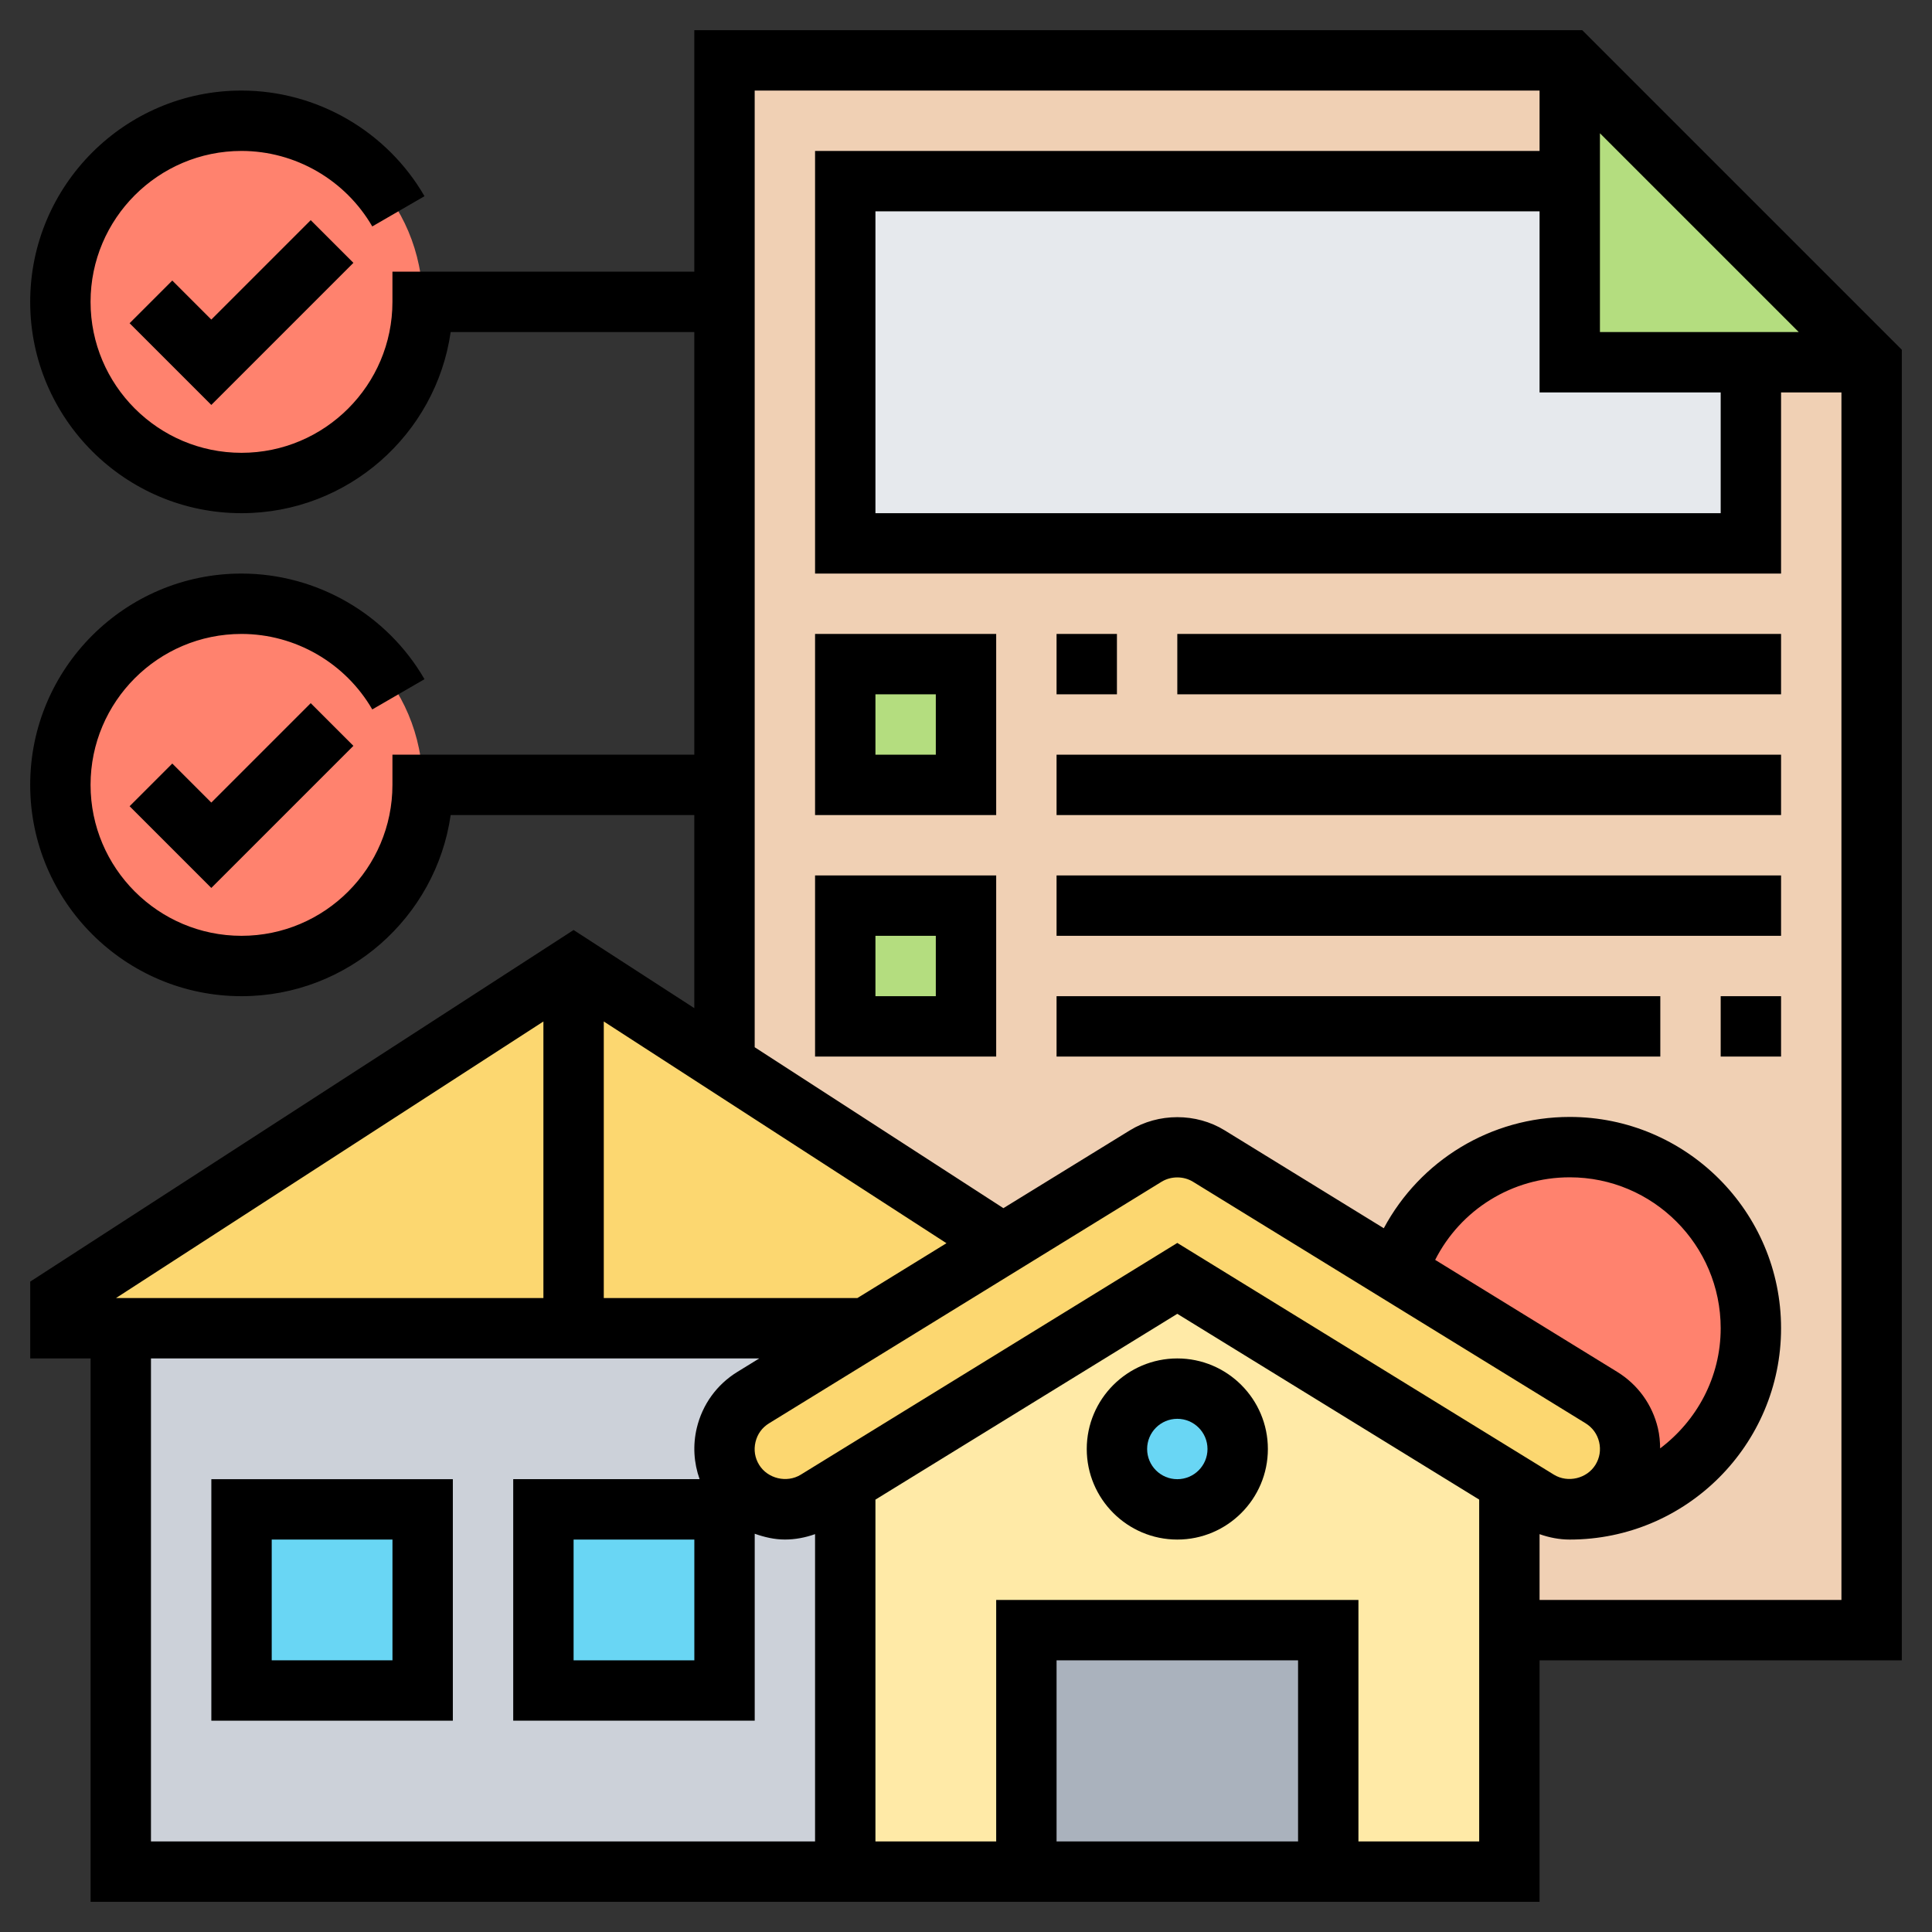 <svg id="Layer_5" enable-background="new 0 0 64 64" height="512" viewBox="0 0 64 64" width="512" xmlns="http://www.w3.org/2000/svg"><rect x="0" y="0" width="64" height="64" fill="#333333" stroke="none"/><g><g><path d="m52 50c3.31 0 6-2.69 6-6s-2.69-6-6-6c-2.66 0-4.92 1.74-5.71 4.14l-6.24-3.84c-.32-.2-.68-.3-1.05-.3s-.73.1-1.05.3l-4.72 2.9-9.23-5.97v-9.23-16-8h28v4h-24v12h30v-6h4v42h-12v-4.87l.01-.01.94.58c.32.2.68.3 1.05.3z" fill="#f0d0b4"/><path d="m62 12h-4-6v-6-4z" fill="#b4dd7f"/><path d="m58 12v6h-30v-12h24v6z" fill="#e6e9ed"/><path d="m28 22h4v4h-4z" fill="#b4dd7f"/><path d="m28 30h4v4h-4z" fill="#b4dd7f"/><path d="m58 44c0 3.31-2.69 6-6 6 .7 0 1.34-.36 1.7-.95.28-.46.37-.99.25-1.51-.13-.52-.45-.96-.9-1.24l-6.76-4.16c.79-2.4 3.05-4.14 5.71-4.14 3.31 0 6 2.69 6 6z" fill="#ff826e"/><path d="m28 49.12v12.88h-24v-18h15 9.68l-3.73 2.3c-.45.28-.77.72-.9 1.24-.12.52-.03 1.05.25 1.51.36.59 1 .95 1.7.95.37 0 .73-.1 1.05-.3z" fill="#ccd1d9"/><path d="m8 50h6v6h-6z" fill="#69d6f4"/><path d="m18 50h6v6h-6z" fill="#69d6f4"/><path d="m39 42.35-11 6.77v12.88h22v-8-4.87l.01-.01z" fill="#ffeaa7"/><path d="m24 35.23-5-3.23-17 11v1h2 15 9.68l4.55-2.8z" fill="#fcd770"/><path d="m34 54h10v8h-10z" fill="#aab2bd"/><circle cx="39" cy="48" fill="#69d6f4" r="2"/><path d="m53.7 49.05c-.36.59-1 .95-1.7.95-.37 0-.73-.1-1.05-.3l-.94-.58-11.01-6.77-11 6.77-.95.58c-.32.2-.68.3-1.05.3-.7 0-1.34-.36-1.7-.95-.28-.46-.37-.99-.25-1.51.13-.52.45-.96.9-1.24l3.73-2.3 4.55-2.8 4.72-2.9c.32-.2.68-.3 1.05-.3s.73.1 1.05.3l6.24 3.84 6.76 4.16c.45.28.77.72.9 1.24.12.52.03 1.05-.25 1.51z" fill="#fcd770"/><g fill="#ff826e"><circle cx="8" cy="10" r="6"/><circle cx="8" cy="26" r="6"/></g></g><g><path d="m39 45c-1.654 0-3 1.346-3 3s1.346 3 3 3 3-1.346 3-3-1.346-3-3-3zm0 4c-.552 0-1-.448-1-1s.448-1 1-1 1 .448 1 1-.448 1-1 1z"/><path d="m7.001 57h8v-8h-8zm2-6h4v4h-4z"/><path d="m63 11.586-10.586-10.586h-29.414v8h-10v1c0 2.757-2.243 5-5 5s-5-2.243-5-5 2.243-5 5-5c1.779 0 3.439.958 4.332 2.501l1.73-1.002c-1.248-2.158-3.571-3.499-6.062-3.499-3.859 0-7 3.141-7 7s3.141 7 7 7c3.521 0 6.442-2.612 6.929-6h8.071v14h-10v1c0 2.757-2.243 5-5 5s-5-2.243-5-5 2.243-5 5-5c1.779 0 3.439.958 4.332 2.501l1.73-1.002c-1.248-2.158-3.571-3.499-6.062-3.499-3.859 0-7 3.141-7 7s3.141 7 7 7c3.521 0 6.442-2.612 6.929-6h8.071v6.396l-3.999-2.588-18 11.647v2.545h2v18h47.999v-8h12zm-6 1.414v4h-28v-10h22v6zm-4-2v-6.586l6.586 6.586zm1.919 36.306c-.186-.78-.664-1.44-1.347-1.861l-6.03-3.71c.842-1.662 2.548-2.735 4.458-2.735 2.757 0 5 2.243 5 5 0 1.63-.796 3.066-2.006 3.98-.002-.225-.022-.45-.075-.674zm-2.396-.159c.231.143.387.357.45.62.062.264.02.526-.122.757-.283.458-.916.608-1.375.327l-12.476-7.677-12.476 7.678c-.46.282-1.093.131-1.376-.326-.142-.231-.184-.493-.121-.757s.218-.479.449-.62l13.001-8.001c.314-.193.731-.193 1.044 0zm-24.122-4.147h-8.4v-9.162l11.352 7.345zm-10.4-9.162v9.162h-14.159zm-13 11.162h20.15l-.722.444c-.683.419-1.161 1.08-1.347 1.86-.136.571-.099 1.154.093 1.695h-6.174v8h8v-6.192c.318.112.649.192 1 .192.343 0 .679-.065.999-.179v10.18h-21.999zm18 6v4h-4v-4zm19.999 10h-8v-6h8zm2 0v-8h-12v8h-4v-11.323l10-6.155 10 6.154v11.324zm6-8v-2.179c.32.113.656.179.999.179h.001c3.859 0 7-3.141 7-7s-3.141-7-7-7c-2.618 0-4.957 1.444-6.16 3.687l-5.271-3.243c-.943-.582-2.194-.582-3.14 0l-4.19 2.578-8.239-5.331v-31.691h26v2h-24v14h32v-6h2v40z"/><path d="m7 26.586-1.293-1.293-1.414 1.414 2.707 2.707 4.707-4.707-1.414-1.414z"/><path d="m7 10.586-1.293-1.293-1.414 1.414 2.707 2.707 4.707-4.707-1.414-1.414z"/><path d="m27 27h6v-6h-6zm2-4h2v2h-2z"/><path d="m35 21h2v2h-2z"/><path d="m39 21h20v2h-20z"/><path d="m35 25h24v2h-24z"/><path d="m27 35h6v-6h-6zm2-4h2v2h-2z"/><path d="m57 33h2v2h-2z"/><path d="m35 33h20v2h-20z"/><path d="m35 29h24v2h-24z"/></g></g></svg>